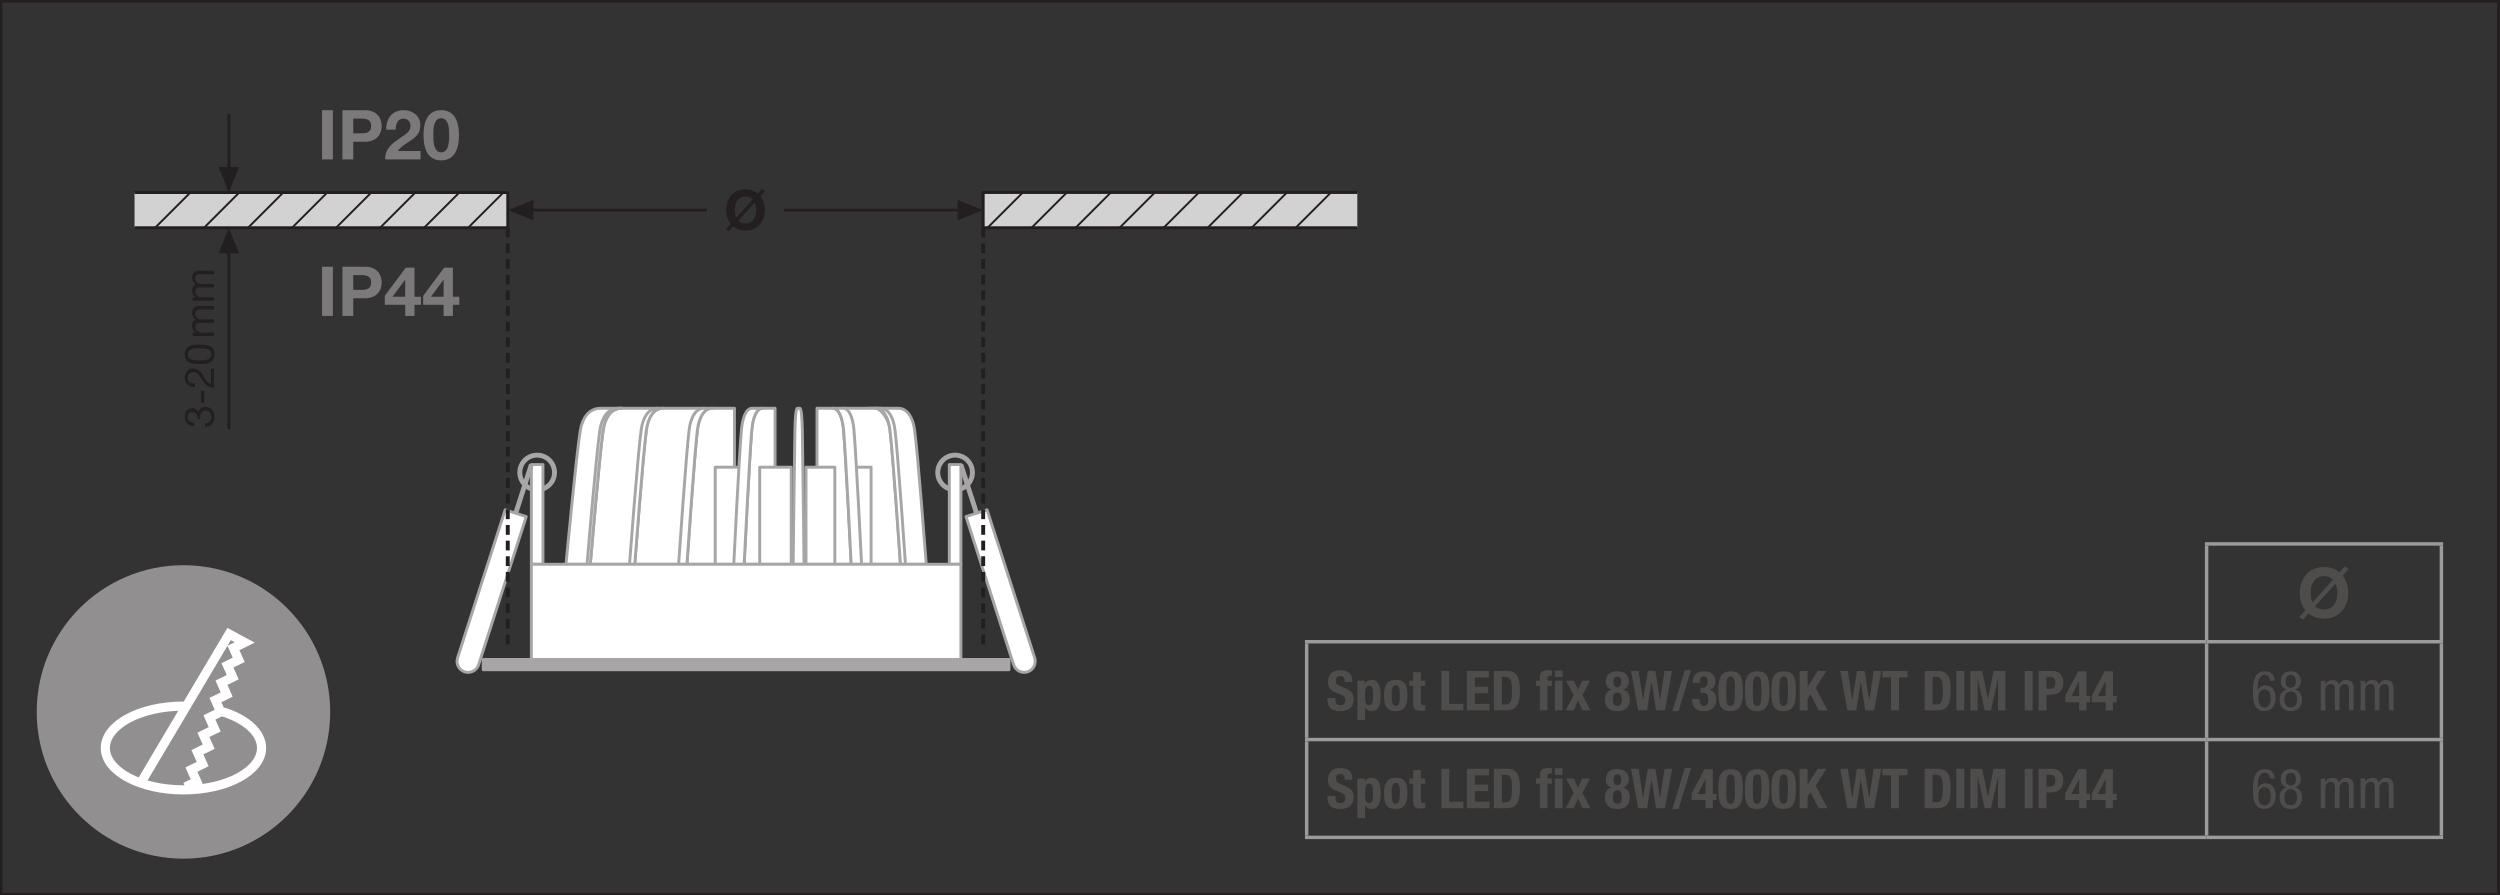 <?xml version="1.0" encoding="UTF-8" standalone="no"?>
<svg
   xmlns:dc="http://purl.org/dc/elements/1.1/"
   xmlns:cc="http://creativecommons.org/ns#"
   xmlns:rdf="http://www.w3.org/1999/02/22-rdf-syntax-ns#"
   xmlns:svg="http://www.w3.org/2000/svg"
   xmlns="http://www.w3.org/2000/svg"
   viewBox="0 0 538.213 192.76"
   height="192.76"
   width="538.213"
   xml:space="preserve"
   id="svg2"
   version="1.1"><rect x="0" y="0" width="538.213" height="192.76" fill="#333333" stroke="none"/><defs
     id="defs6"><clipPath
       id="clipPath132"
       clipPathUnits="userSpaceOnUse"><path
         id="path130"
         d="M 217.285,0 H 2192.1 V 1386.38 H 217.285 Z" /></clipPath><clipPath
       id="clipPath144"
       clipPathUnits="userSpaceOnUse"><path
         id="path142"
         d="M 217.285,0 H 2192.1 V 1386.38 H 217.285 Z" /></clipPath><clipPath
       id="clipPath190"
       clipPathUnits="userSpaceOnUse"><path
         id="path188"
         d="m 116.172,533.238 c 0,0 -56.875,0 -56.875,-56.867 V 116.148 c 0,0 0,-56.867 56.875,-56.867 h 360.207 c 0,0 56.883,0 56.883,56.867 v 360.223 c 0,0 0,56.867 -56.883,56.867 z" /></clipPath></defs><g
     transform="matrix(1.333,0,0,-1.333,0,192.76)"
     id="g10"><g
       transform="scale(0.1)"
       id="g12"><path
         id="path14"
         style="fill:none;stroke:#a7a5a6;stroke-width:7.903;stroke-linecap:butt;stroke-linejoin:round;stroke-miterlimit:3.864;stroke-dasharray:none;stroke-opacity:1"
         d="m 895.559,682.934 c 0,-15.469 -12.563,-28.024 -28.008,-28.024 -15.492,0 -28.059,12.555 -28.059,28.024 0,15.507 12.567,28.046 28.059,28.046 15.445,0 28.008,-12.539 28.008,-28.046 z" /><path
         id="path16"
         style="fill:#ffffff;fill-opacity:1;fill-rule:nonzero;stroke:none"
         d="M 876.895,534.777 H 858.164 V 695.77 h 18.731 V 534.777" /><path
         id="path18"
         style="fill:none;stroke:#a7a5a6;stroke-width:4.737;stroke-linecap:butt;stroke-linejoin:round;stroke-miterlimit:3.864;stroke-dasharray:none;stroke-opacity:1"
         d="M 876.895,534.777 H 858.164 V 695.77 h 18.731 z" /><path
         id="path20"
         style="fill:#ffffff;fill-opacity:1;fill-rule:nonzero;stroke:none"
         d="m 815.879,622.664 34.055,-10.941 -76.899,-239.141 c -3.023,-9.402 -13.113,-14.602 -22.527,-11.594 -9.395,3.071 -14.563,13.121 -11.543,22.543 l 76.914,239.133" /><path
         id="path22"
         style="fill:none;stroke:#a7a5a6;stroke-width:4.737;stroke-linecap:butt;stroke-linejoin:round;stroke-miterlimit:3.864;stroke-dasharray:none;stroke-opacity:1"
         d="m 815.879,622.664 34.055,-10.941 -76.899,-239.141 c -3.023,-9.402 -13.113,-14.602 -22.527,-11.594 -9.395,3.071 -14.563,13.121 -11.543,22.543 z" /><path
         id="path24"
         style="fill:#ffffff;fill-opacity:1;fill-rule:nonzero;stroke:none"
         d="m 832.922,617.191 25.242,78.582" /><path
         id="path26"
         style="fill:none;stroke:#a7a5a6;stroke-width:7.903;stroke-linecap:butt;stroke-linejoin:round;stroke-miterlimit:3.864;stroke-dasharray:none;stroke-opacity:1"
         d="m 832.922,617.191 25.242,78.582 M 1514.5,682.934 c 0,-15.473 12.54,-28.024 28.04,-28.024 15.47,0 28.02,12.551 28.02,28.024 0,15.504 -12.55,28.046 -28.02,28.046 -15.5,0 -28.04,-12.542 -28.04,-28.046 z" /><path
         id="path28"
         style="fill:#ffffff;fill-opacity:1;fill-rule:nonzero;stroke:none"
         d="m 1594.18,622.664 -34.08,-10.941 76.94,-239.141 c 3.02,-9.402 13.1,-14.602 22.5,-11.594 9.41,3.071 14.58,13.121 11.55,22.543 l -76.91,239.133" /><path
         id="path30"
         style="fill:none;stroke:#a7a5a6;stroke-width:4.737;stroke-linecap:butt;stroke-linejoin:round;stroke-miterlimit:3.864;stroke-dasharray:none;stroke-opacity:1"
         d="m 1594.18,622.664 -34.08,-10.941 76.94,-239.141 c 3.02,-9.402 13.1,-14.602 22.5,-11.594 9.41,3.071 14.58,13.121 11.55,22.543 z" /><path
         id="path32"
         style="fill:#ffffff;fill-opacity:1;fill-rule:nonzero;stroke:none"
         d="m 1577.16,617.191 -25.29,78.582" /><path
         id="path34"
         style="fill:none;stroke:#a7a5a6;stroke-width:7.903;stroke-linecap:butt;stroke-linejoin:round;stroke-miterlimit:3.864;stroke-dasharray:none;stroke-opacity:1"
         d="m 1577.16,617.191 -25.29,78.582" /><path
         id="path36"
         style="fill:#ffffff;fill-opacity:1;fill-rule:nonzero;stroke:none"
         d="m 1533.17,534.777 h 18.7 V 695.77 h -18.7 V 534.777" /><path
         id="path38"
         style="fill:none;stroke:#a7a5a6;stroke-width:4.737;stroke-linecap:butt;stroke-linejoin:round;stroke-miterlimit:3.864;stroke-dasharray:none;stroke-opacity:1"
         d="m 1533.17,534.777 h 18.7 V 695.77 h -18.7 z" /><path
         id="path40"
         style="fill:#ffffff;fill-opacity:1;fill-rule:nonzero;stroke:none"
         d="m 914.121,534.781 c 0,0 16.504,176.578 23.184,216.762 3.172,19.191 13.84,35.168 32.863,35.168 h 33.602 v -251.93 h -89.649" /><path
         id="path42"
         style="fill:none;stroke:#a7a5a6;stroke-width:4.737;stroke-linecap:butt;stroke-linejoin:round;stroke-miterlimit:3.864;stroke-dasharray:none;stroke-opacity:1"
         d="m 914.121,534.781 c 0,0 16.504,176.578 23.184,216.762 3.172,19.191 13.84,35.168 32.863,35.168 h 33.602 v -251.93 z" /><path
         id="path44"
         style="fill:#ffffff;fill-opacity:1;fill-rule:nonzero;stroke:none"
         d="m 953.34,534.781 c 0,0 14.765,176.578 20.808,216.762 2.895,19.191 12.485,35.168 29.622,35.168 h 58.34 V 534.781 H 953.34" /><path
         id="path46"
         style="fill:none;stroke:#a7a5a6;stroke-width:4.737;stroke-linecap:butt;stroke-linejoin:round;stroke-miterlimit:3.864;stroke-dasharray:none;stroke-opacity:1"
         d="m 953.34,534.781 c 0,0 14.765,176.578 20.808,216.762 2.895,19.191 12.485,35.168 29.622,35.168 h 58.34 v -251.93 z" /><path
         id="path48"
         style="fill:#ffffff;fill-opacity:1;fill-rule:nonzero;stroke:none"
         d="m 998.477,786.711 c -17.129,0 -26.731,-15.977 -29.61,-35.168 -6.023,-40.184 -20.781,-216.762 -20.781,-216.762 h 5.254 c 0,0 14.765,176.578 20.808,216.762 2.883,19.191 12.485,35.168 29.632,35.168 h -5.303" /><path
         id="path50"
         style="fill:none;stroke:#a7a5a6;stroke-width:4.737;stroke-linecap:butt;stroke-linejoin:round;stroke-miterlimit:3.864;stroke-dasharray:none;stroke-opacity:1"
         d="m 998.477,786.711 c -17.129,0 -26.731,-15.977 -29.61,-35.168 -6.023,-40.184 -20.781,-216.762 -20.781,-216.762 h 5.254 c 0,0 14.765,176.578 20.808,216.762 2.883,19.191 12.485,35.168 29.632,35.168 z" /><path
         id="path52"
         style="fill:#ffffff;fill-opacity:1;fill-rule:nonzero;stroke:none"
         d="m 1025.15,534.781 c 0,0 13.31,176.578 18.76,216.762 2.55,19.191 11.23,35.168 26.64,35.168 h 66.36 v -251.93 h -111.76" /><path
         id="path54"
         style="fill:none;stroke:#a7a5a6;stroke-width:4.737;stroke-linecap:butt;stroke-linejoin:round;stroke-miterlimit:3.864;stroke-dasharray:none;stroke-opacity:1"
         d="m 1025.15,534.781 c 0,0 13.31,176.578 18.76,216.762 2.55,19.191 11.23,35.168 26.64,35.168 h 66.36 v -251.93 z" /><path
         id="path56"
         style="fill:#ffffff;fill-opacity:1;fill-rule:nonzero;stroke:none"
         d="m 1062.11,786.711 c -15.38,0 -24.07,-15.977 -26.65,-35.168 -5.45,-40.184 -18.76,-216.762 -18.76,-216.762 h 8.45 c 0,0 13.31,176.578 18.75,216.762 2.57,19.191 11.25,35.168 26.65,35.168 h -8.44" /><path
         id="path58"
         style="fill:none;stroke:#a7a5a6;stroke-width:4.737;stroke-linecap:butt;stroke-linejoin:round;stroke-miterlimit:3.864;stroke-dasharray:none;stroke-opacity:1"
         d="m 1062.11,786.711 c -15.38,0 -24.07,-15.977 -26.65,-35.168 -5.45,-40.184 -18.76,-216.762 -18.76,-216.762 h 8.45 c 0,0 13.31,176.578 18.75,216.762 2.57,19.191 11.25,35.168 26.65,35.168 z" /><path
         id="path60"
         style="fill:#ffffff;fill-opacity:1;fill-rule:nonzero;stroke:none"
         d="m 1495.97,534.781 c 0,0 -13.35,176.578 -18.82,216.762 -2.57,19.191 -11.21,35.168 -26.65,35.168 H 1402 v -251.93 h 93.97" /><path
         id="path62"
         style="fill:none;stroke:#a7a5a6;stroke-width:4.737;stroke-linecap:butt;stroke-linejoin:round;stroke-miterlimit:3.864;stroke-dasharray:none;stroke-opacity:1"
         d="m 1495.97,534.781 c 0,0 -13.35,176.578 -18.82,216.762 -2.57,19.191 -11.21,35.168 -26.65,35.168 H 1402 v -251.93 z" /><path
         id="path64"
         style="fill:#ffffff;fill-opacity:1;fill-rule:nonzero;stroke:none"
         d="m 1109.42,534.781 c 0,0 11.99,176.578 16.89,216.762 2.3,19.191 10.15,35.168 24.02,35.168 h 35.83 v -251.93 h -76.74" /><path
         id="path66"
         style="fill:none;stroke:#a7a5a6;stroke-width:4.737;stroke-linecap:butt;stroke-linejoin:round;stroke-miterlimit:3.864;stroke-dasharray:none;stroke-opacity:1"
         d="m 1109.42,534.781 c 0,0 11.99,176.578 16.89,216.762 2.3,19.191 10.15,35.168 24.02,35.168 h 35.83 v -251.93 z" /><path
         id="path68"
         style="fill:#ffffff;fill-opacity:1;fill-rule:nonzero;stroke:none"
         d="m 1136.91,786.711 c -13.86,0 -21.7,-15.977 -23.98,-35.168 C 1108.04,711.359 1096,534.781 1096,534.781 h 13.43 c 0,0 11.99,176.578 16.89,216.762 2.28,19.191 10.13,35.168 24.02,35.168 h -13.43" /><path
         id="path70"
         style="fill:none;stroke:#a7a5a6;stroke-width:4.737;stroke-linecap:butt;stroke-linejoin:round;stroke-miterlimit:3.864;stroke-dasharray:none;stroke-opacity:1"
         d="m 1136.91,786.711 c -13.86,0 -21.7,-15.977 -23.98,-35.168 C 1108.04,711.359 1096,534.781 1096,534.781 h 13.43 c 0,0 11.99,176.578 16.89,216.762 2.28,19.191 10.13,35.168 24.02,35.168 z" /><path
         id="path72"
         style="fill:#ffffff;fill-opacity:1;fill-rule:nonzero;stroke:none"
         d="m 1454.29,534.781 c 0,0 -12.02,176.578 -16.91,216.762 -2.27,19.191 -15.42,35.168 -23.96,35.168 h -51.69 l -5.3,-251.93 h 97.86" /><path
         id="path74"
         style="fill:none;stroke:#a7a5a6;stroke-width:4.737;stroke-linecap:butt;stroke-linejoin:round;stroke-miterlimit:3.864;stroke-dasharray:none;stroke-opacity:1"
         d="m 1454.29,534.781 c 0,0 -12.02,176.578 -16.91,216.762 -2.27,19.191 -15.42,35.168 -23.96,35.168 h -51.69 l -5.3,-251.93 z" /><path
         id="path76"
         style="fill:#ffffff;fill-opacity:1;fill-rule:nonzero;stroke:none"
         d="m 1421.5,786.711 c 13.87,0 21.71,-15.977 23.98,-35.168 4.91,-40.184 16.9,-216.762 16.9,-216.762 h -8.09 c 0,0 -12.02,176.578 -16.91,216.762 -2.27,19.191 -10.12,35.168 -23.96,35.168 h 8.08" /><path
         id="path78"
         style="fill:none;stroke:#a7a5a6;stroke-width:4.737;stroke-linecap:butt;stroke-linejoin:round;stroke-miterlimit:3.864;stroke-dasharray:none;stroke-opacity:1"
         d="m 1421.5,786.711 c 13.87,0 21.71,-15.977 23.98,-35.168 4.91,-40.184 16.9,-216.762 16.9,-216.762 h -8.09 c 0,0 -12.02,176.578 -16.91,216.762 -2.27,19.191 -10.12,35.168 -23.96,35.168 z" /><path
         id="path80"
         style="fill:#ffffff;fill-opacity:1;fill-rule:nonzero;stroke:none"
         d="m 1406.85,691.535 h -42.32 V 534.777 h 42.32 v 156.758" /><path
         id="path82"
         style="fill:none;stroke:#a7a5a6;stroke-width:4.737;stroke-linecap:butt;stroke-linejoin:round;stroke-miterlimit:3.864;stroke-dasharray:none;stroke-opacity:1"
         d="m 1406.85,691.535 h -42.32 V 534.777 h 42.32 z" /><path
         id="path84"
         style="fill:#ffffff;fill-opacity:1;fill-rule:nonzero;stroke:none"
         d="m 1201.67,691.535 h -46.55 V 534.777 h 46.55 v 156.758" /><path
         id="path86"
         style="fill:none;stroke:#a7a5a6;stroke-width:4.737;stroke-linecap:butt;stroke-linejoin:round;stroke-miterlimit:3.864;stroke-dasharray:none;stroke-opacity:1"
         d="m 1201.67,691.535 h -46.55 V 534.777 h 46.55 z" /><path
         id="path88"
         style="fill:#ffffff;fill-opacity:1;fill-rule:nonzero;stroke:none"
         d="m 1201.82,534.781 c 0,0 8.76,176.578 12.32,216.762 1.67,19.191 7.37,35.168 17.48,35.168 h 20.16 v -251.93 h -49.96" /><path
         id="path90"
         style="fill:none;stroke:#a7a5a6;stroke-width:4.737;stroke-linecap:butt;stroke-linejoin:round;stroke-miterlimit:3.864;stroke-dasharray:none;stroke-opacity:1"
         d="m 1201.82,534.781 c 0,0 8.76,176.578 12.32,216.762 1.67,19.191 7.37,35.168 17.48,35.168 h 20.16 v -251.93 z" /><path
         id="path92"
         style="fill:#ffffff;fill-opacity:1;fill-rule:nonzero;stroke:none"
         d="m 1214.86,786.711 c -10.13,0 -15.77,-15.977 -17.45,-35.168 -3.62,-40.184 -12.35,-216.762 -12.35,-216.762 h 16.77 c 0,0 8.75,176.578 12.32,216.762 1.66,19.191 7.36,35.168 17.48,35.168 h -16.77" /><path
         id="path94"
         style="fill:none;stroke:#a7a5a6;stroke-width:4.737;stroke-linecap:butt;stroke-linejoin:round;stroke-miterlimit:3.864;stroke-dasharray:none;stroke-opacity:1"
         d="m 1214.86,786.711 c -10.13,0 -15.77,-15.977 -17.45,-35.168 -3.62,-40.184 -12.35,-216.762 -12.35,-216.762 h 16.77 c 0,0 8.75,176.578 12.32,216.762 1.66,19.191 7.36,35.168 17.48,35.168 z" /><path
         id="path96"
         style="fill:#ffffff;fill-opacity:1;fill-rule:nonzero;stroke:none"
         d="m 1277.88,691.535 h -50.95 V 534.777 h 50.95 v 156.758" /><path
         id="path98"
         style="fill:none;stroke:#a7a5a6;stroke-width:4.737;stroke-linecap:butt;stroke-linejoin:round;stroke-miterlimit:3.864;stroke-dasharray:none;stroke-opacity:1"
         d="m 1277.88,691.535 h -50.95 V 534.777 h 50.95 z" /><path
         id="path100"
         style="fill:#ffffff;fill-opacity:1;fill-rule:nonzero;stroke:none"
         d="m 1374.76,534.781 c 0,0 -8.77,176.578 -12.35,216.762 -1.64,19.191 -7.35,35.168 -17.45,35.168 h -25.47 v -251.93 h 55.27" /><path
         id="path102"
         style="fill:none;stroke:#a7a5a6;stroke-width:4.737;stroke-linecap:butt;stroke-linejoin:round;stroke-miterlimit:3.864;stroke-dasharray:none;stroke-opacity:1"
         d="m 1374.76,534.781 c 0,0 -8.77,176.578 -12.35,216.762 -1.64,19.191 -7.35,35.168 -17.45,35.168 h -25.47 v -251.93 z" /><path
         id="path104"
         style="fill:#ffffff;fill-opacity:1;fill-rule:nonzero;stroke:none"
         d="m 1361.71,786.711 c 10.08,0 15.79,-15.977 17.47,-35.168 3.57,-40.184 12.31,-216.762 12.31,-216.762 h -16.73 c 0,0 -8.77,176.578 -12.35,216.762 -1.64,19.191 -7.35,35.168 -17.45,35.168 h 16.75" /><path
         id="path106"
         style="fill:none;stroke:#a7a5a6;stroke-width:4.737;stroke-linecap:butt;stroke-linejoin:round;stroke-miterlimit:3.864;stroke-dasharray:none;stroke-opacity:1"
         d="m 1361.71,786.711 c 10.08,0 15.79,-15.977 17.47,-35.168 3.57,-40.184 12.31,-216.762 12.31,-216.762 h -16.73 c 0,0 -8.77,176.578 -12.35,216.762 -1.64,19.191 -7.35,35.168 -17.45,35.168 z" /><path
         id="path108"
         style="fill:#ffffff;fill-opacity:1;fill-rule:nonzero;stroke:none"
         d="m 1348.3,691.535 h -46.6 V 534.777 h 46.6 v 156.758" /><path
         id="path110"
         style="fill:none;stroke:#a7a5a6;stroke-width:4.737;stroke-linecap:butt;stroke-linejoin:round;stroke-miterlimit:3.864;stroke-dasharray:none;stroke-opacity:1"
         d="m 1348.3,691.535 h -46.6 V 534.777 h 46.6 z" /><path
         id="path112"
         style="fill:#ffffff;fill-opacity:1;fill-rule:nonzero;stroke:none"
         d="m 1298.54,534.781 c 0,0 -1.93,176.578 -2.74,216.762 -0.4,19.191 -1.73,35.168 -4.02,35.168 h -4.01 c -2.25,0 -3.56,-15.977 -3.94,-35.168 -0.87,-40.184 -2.82,-216.762 -2.82,-216.762 h 17.53" /><path
         id="path114"
         style="fill:none;stroke:#a7a5a6;stroke-width:4.737;stroke-linecap:butt;stroke-linejoin:round;stroke-miterlimit:3.864;stroke-dasharray:none;stroke-opacity:1"
         d="m 1298.54,534.781 c 0,0 -1.93,176.578 -2.74,216.762 -0.4,19.191 -1.73,35.168 -4.02,35.168 h -4.01 c -2.25,0 -3.56,-15.977 -3.94,-35.168 -0.87,-40.184 -2.82,-216.762 -2.82,-216.762 z" /><path
         id="path116"
         style="fill:#ffffff;fill-opacity:1;fill-rule:nonzero;stroke:none"
         d="M 1551.87,534.777 H 858.164 V 381 h 693.706 v 153.777" /><path
         id="path118"
         style="fill:none;stroke:#a7a5a6;stroke-width:4.737;stroke-linecap:butt;stroke-linejoin:round;stroke-miterlimit:3.864;stroke-dasharray:none;stroke-opacity:1"
         d="M 1551.87,534.777 H 858.164 V 381 h 693.706 z" /><path
         id="path120"
         style="fill:#a7a5a6;fill-opacity:1;fill-rule:nonzero;stroke:none"
         d="M 1629.55,381 H 780.477 V 364.461 H 1629.55 V 381" /><path
         id="path122"
         style="fill:none;stroke:#a7a5a6;stroke-width:4.737;stroke-linecap:butt;stroke-linejoin:round;stroke-miterlimit:3.864;stroke-dasharray:none;stroke-opacity:1"
         d="M 1629.55,381 H 780.477 v -16.539 h 849.073 z" /><path
         id="path124"
         style="fill:#d3d2d2;fill-opacity:1;fill-rule:nonzero;stroke:none"
         d="m 217.285,1078.29 h 602.781 v 56.871 H 217.285 Z" /><g
         id="g126"><g
           clip-path="url(#clipPath132)"
           id="g128"><path
             id="path134"
             style="fill:none;stroke:#231f20;stroke-width:4.737;stroke-linecap:butt;stroke-linejoin:round;stroke-miterlimit:3.864;stroke-dasharray:none;stroke-opacity:1"
             d="m 217.285,1078.29 h 602.781 v 56.87 H 217.285" /></g></g><path
         id="path136"
         style="fill:#d3d2d2;fill-opacity:1;fill-rule:nonzero;stroke:none"
         d="m 1587.88,1078.3 h 604.223 v 56.867 H 1587.88 Z" /><g
         id="g138"><g
           clip-path="url(#clipPath144)"
           id="g140"><path
             id="path146"
             style="fill:none;stroke:#231f20;stroke-width:4.737;stroke-linecap:butt;stroke-linejoin:round;stroke-miterlimit:3.864;stroke-dasharray:none;stroke-opacity:1"
             d="M 2192.1,1135.17 H 1587.88 V 1078.3 H 2192.1" /></g></g><path
         id="path148"
         style="fill:none;stroke:#231f20;stroke-width:3.155;stroke-linecap:butt;stroke-linejoin:round;stroke-miterlimit:3.864;stroke-dasharray:none;stroke-opacity:1"
         d="m 756.086,1078.29 56.875,56.87 m -127.973,-56.87 56.875,56.87 m -127.968,-56.87 56.875,56.87 m 1208.59,-56.87 56.88,56.87 m -127.98,-56.87 56.89,56.87 m -127.97,-56.87 56.87,56.87 m -127.97,-56.87 56.88,56.87 m 298.58,-56.87 56.89,56.87 m -127.98,-56.87 56.88,56.87 m -1677.799,-56.87 56.875,56.87 m 14.219,-56.87 56.875,56.87 m 14.211,-56.87 56.875,56.87 m 14.219,-56.87 56.875,56.87 m -349.145,-56.87 56.887,56.87 m 1785.218,-56.87 56.88,56.87 m -554.53,-56.87 56.88,56.87" /><path
         id="path150"
         style="fill:#231f20;fill-opacity:1;fill-rule:nonzero;stroke:none"
         d="m 1546.45,1090.17 41.43,16.56 -41.43,16.57 z" /><path
         id="path152"
         style="fill:#231f20;fill-opacity:1;fill-rule:nonzero;stroke:none"
         d="m 861.477,1090.17 -41.411,16.56 41.411,16.57 z" /><path
         id="path154"
         style="fill:#231f20;fill-opacity:1;fill-rule:nonzero;stroke:none"
         d="m 353.008,1036.89 16.562,41.41 16.575,-41.41 z" /><path
         id="path156"
         style="fill:none;stroke:#231f20;stroke-width:4.737;stroke-linecap:butt;stroke-linejoin:round;stroke-miterlimit:3.864;stroke-dasharray:none;stroke-opacity:1"
         d="M 369.57,753.012 V 1046.67" /><path
         id="path158"
         style="fill:#231f20;fill-opacity:1;fill-rule:nonzero;stroke:none"
         d="m 353.008,1176.57 16.562,-41.41 16.575,41.41 z" /><path
         id="path160"
         style="fill:none;stroke:#231f20;stroke-width:4.737;stroke-linecap:butt;stroke-linejoin:round;stroke-miterlimit:3.864;stroke-dasharray:none;stroke-opacity:1"
         d="m 369.57,1261.77 v -94.98 m 772.09,-60.05 H 852.363 m 413.897,0 h 289.34" /><path
         id="path162"
         style="fill:none;stroke:#231f20;stroke-width:6.32;stroke-linecap:butt;stroke-linejoin:round;stroke-miterlimit:3.864;stroke-dasharray:15.795, 9.475;stroke-dashoffset:0;stroke-opacity:1"
         d="M 820.066,1078.29 V 403.371 M 1587.88,1078.29 V 403.371" /><path
         id="path164"
         style="fill:#231f20;fill-opacity:1;fill-rule:nonzero;stroke:none"
         d="m 1192.55,1089.74 c 2.76,-2.76 6.41,-4.36 11.41,-4.36 12.56,0 17.29,10.68 17.29,21.29 0,4.29 -0.71,8.47 -2.4,12.12 z m 23,34.22 c -2.77,2.77 -6.51,4.55 -11.59,4.55 -12.57,0 -17.29,-10.7 -17.29,-21.84 0,-4.19 0.71,-8.37 2.5,-12.03 z m -35.56,-39.48 c -4.91,5.98 -7.31,13.63 -7.31,22.19 0,18.9 11.68,33.6 31.28,33.6 8.21,0 14.98,-2.48 20.05,-6.86 l 7.14,7.93 4.45,-3.93 -7.49,-8.28 c 4.63,-5.97 7.13,-13.64 7.13,-22.46 0,-18.36 -11.67,-33.06 -31.28,-33.06 -8.2,0 -14.89,2.58 -19.87,6.77 l -7.4,-8.19 -4.37,3.82 7.67,8.47" /><path
         id="path166"
         style="fill:#231f20;fill-opacity:1;fill-rule:nonzero;stroke:none"
         d="m 318.602,769.406 0.07,1.27 v 1.207 c 0,4.816 -2.676,9.027 -7.742,9.027 -5.024,0 -7.629,-3.613 -7.629,-8.426 0,-6.152 4.746,-8.953 10.293,-8.953 v -5.679 c -9.024,0.332 -15.313,5.136 -15.313,14.632 0,8.227 3.946,14.434 12.696,14.434 4.218,0 7.761,-2.863 9.433,-6.555 h 0.137 c 1.269,5.821 5.82,8.563 11.504,8.563 9.414,0 14.426,-7.422 14.426,-16.313 0,-9.625 -5.61,-15.968 -15.442,-15.769 v 5.676 c 6.153,0.199 10.43,3.621 10.43,10.093 0,5.555 -3.477,10.293 -9.16,10.293 -5.938,0 -9.082,-4.468 -9.082,-10.086 0,-1.207 0.07,-2.343 0.195,-3.414 h -4.816" /><path
         id="path168"
         style="fill:#231f20;fill-opacity:1;fill-rule:nonzero;stroke:none"
         d="m 324.426,814.688 h 5.347 v -19.321 h -5.347 v 19.321" /><path
         id="path170"
         style="fill:#231f20;fill-opacity:1;fill-rule:nonzero;stroke:none"
         d="m 315.059,820.98 c -9.621,-0.539 -16.778,5.215 -16.778,15.235 0,8.226 4.824,14.848 13.633,14.848 8.359,0 12.512,-5.618 16.238,-11.504 3.547,-5.875 6.692,-12.227 12.512,-13.297 v 24.332 h 5.02 v -30.953 c -11.172,0.871 -15.379,6.621 -19.395,13.312 -5.012,8.012 -7.812,12.094 -14.434,12.094 -5.156,0 -8.554,-4.149 -8.554,-9.164 0,-6.613 6.074,-9.418 11.758,-9.219 v -5.684" /><path
         id="path172"
         style="fill:#231f20;fill-opacity:1;fill-rule:nonzero;stroke:none"
         d="m 341.465,873.809 c 0,9.695 -12.031,9.757 -19.121,9.757 -7.024,0 -19.043,-0.062 -19.043,-9.757 0,-9.704 12.019,-9.758 19.043,-9.758 7.09,0 19.121,0.054 19.121,9.758 m -43.184,0 c 0,14.843 13.699,15.781 24.129,15.781 10.442,0 24.074,-0.938 24.074,-15.781 0,-14.84 -13.632,-15.778 -24.074,-15.778 -10.43,0 -24.129,0.938 -24.129,15.778" /><path
         id="path174"
         style="fill:#231f20;fill-opacity:1;fill-rule:nonzero;stroke:none"
         d="m 311.121,903.379 v 5.351 h 5.078 v 0.129 c -3.941,2.61 -5.879,6.278 -5.879,11.161 0,4.281 1.606,8.093 5.879,9.496 -3.738,2.343 -5.879,6.351 -5.879,10.836 0,6.878 2.871,11.492 10.024,11.492 h 25.332 v -5.688 H 323.02 c -4.27,0 -7.7,-1.133 -7.7,-6.683 0,-5.543 3.481,-9.02 8.828,-9.02 h 21.528 V 924.77 H 323.02 c -4.485,0 -7.7,-1.407 -7.7,-6.489 0,-6.676 6.157,-9.218 8.828,-9.218 h 21.528 v -5.684 h -34.555" /><path
         id="path176"
         style="fill:#231f20;fill-opacity:1;fill-rule:nonzero;stroke:none"
         d="m 311.121,960.43 v 5.351 h 5.078 v 0.129 c -3.941,2.61 -5.879,6.278 -5.879,11.16 0,4.282 1.606,8.09 5.879,9.496 -3.738,2.34 -5.879,6.352 -5.879,10.825 0,6.889 2.871,11.489 10.024,11.489 h 25.332 v -5.67 H 323.02 c -4.27,0 -7.7,-1.14 -7.7,-6.687 0,-5.543 3.481,-9.019 8.828,-9.019 h 21.528 v -5.688 H 323.02 c -4.485,0 -7.7,-1.402 -7.7,-6.484 0,-6.68 6.157,-9.219 8.828,-9.219 h 21.528 v -5.683 h -34.555" /><path
         id="path178"
         style="fill:none;stroke:#231f20;stroke-width:7.803;stroke-linecap:butt;stroke-linejoin:miter;stroke-miterlimit:3.864;stroke-dasharray:none;stroke-opacity:1"
         d="M 0,1445.67 H 4036.64 V 0 H 0 Z" /><path
         id="path180"
         style="fill:#7b7979;fill-opacity:1;fill-rule:nonzero;stroke:none"
         d="m 520.145,1188.59 h 17.484 v 79.54 h -17.484 z m 50.375,65.96 h 13.582 c 8.027,0 15.378,-1.79 15.378,-11.92 0,-10.14 -7.351,-11.92 -15.378,-11.92 H 570.52 Z m -17.493,-65.96 h 17.493 v 28.53 h 18.375 c 19.945,0 27.523,12.58 27.523,25.51 0,12.92 -7.578,25.5 -27.523,25.5 h -35.868 z m 85.926,48.02 c 0,8.24 3.012,17.94 12.375,17.94 6.785,0 11.692,-4.57 11.692,-12.03 0,-9.59 -9.575,-14.27 -16.372,-19.06 -13.472,-9.24 -24.628,-16.71 -24.628,-34.87 h 57.265 v 13.6 H 642.41 c 11.367,16.04 36.43,17.94 36.43,41.54 0,15.28 -12.473,24.4 -26.731,24.4 -18.718,0 -28.855,-13.69 -28.3,-31.52 z m 60.86,-8.69 c 0,8.13 -0.106,27.19 12.707,27.19 12.918,0 12.918,-19.06 12.918,-27.19 0,-8.79 0,-27.85 -12.918,-27.85 -12.707,0 -12.707,19.06 -12.707,27.85 m -15.809,0 c 0,-31.08 13.039,-40.89 28.516,-40.89 15.593,0 28.742,9.81 28.742,40.89 0,30.42 -13.149,40.21 -28.742,40.21 -15.477,0 -28.516,-9.79 -28.516,-40.21" /><path
         id="path182"
         style="fill:#7b7979;fill-opacity:1;fill-rule:nonzero;stroke:none"
         d="m 520.145,935.785 h 17.484 v 79.535 h -17.484 z m 50.375,65.955 h 13.582 c 8.027,0 15.378,-1.787 15.378,-11.927 0,-10.133 -7.351,-11.918 -15.378,-11.918 H 570.52 Z m -17.493,-65.955 h 17.493 v 28.524 h 18.375 c 19.945,0 27.523,12.586 27.523,25.504 0,12.927 -7.578,25.507 -27.523,25.507 h -35.868 z m 101.426,31.09 h -20.5 l 20.156,27.059 h 0.344 z m 0,-31.09 h 15.027 v 18.047 h 10.364 v 13.043 H 669.48 v 46.895 h -14.136 l -33.879,-45.45 v -14.488 h 32.988 z m 61.973,31.09 H 695.93 l 20.164,27.059 h 0.332 z m 0,-31.09 h 15.039 v 18.047 h 10.351 v 13.043 h -10.351 v 46.895 h -14.152 l -33.875,-45.45 v -14.488 h 32.988 v -18.047" /><g
         id="g184"><g
           clip-path="url(#clipPath190)"
           id="g186"><path
             id="path192"
             style="fill:#918f90;fill-opacity:1;fill-rule:nonzero;stroke:none"
             d="m 533.262,296.262 c 0,-130.883 -106.106,-236.981 -236.985,-236.981 -130.886,0 -236.98,106.098 -236.98,236.981 0,130.867 106.094,236.976 236.98,236.976 130.879,0 236.985,-106.109 236.985,-236.976" /><path
             id="path194"
             style="fill:none;stroke:#ffffff;stroke-width:14.792;stroke-linecap:butt;stroke-linejoin:miter;stroke-miterlimit:3.864;stroke-dasharray:none;stroke-opacity:1"
             d="m 299.434,175.082 18.203,8.949 -8.489,19.098 18.176,8.953 -8.508,19.117 18.204,8.922 -8.473,19.149 18.191,8.929 -8.496,19.153 18.192,8.949 -8.504,19.109 18.191,8.942 -8.492,19.117 18.191,8.941 -8.484,19.121 18.199,8.93 -8.504,19.129 18.196,8.922 -25.176,13.59 -140.805,-237.25 m 130.813,111.57 c 37.324,-11.762 62.382,-33.524 62.382,-58.402 0,-37.348 -56.503,-67.622 -126.171,-67.622 -69.668,0 -126.141,30.274 -126.141,67.622 0,37.359 56.473,67.652 126.141,67.652" /></g></g><path
         id="path196"
         style="fill:none;stroke:#9c9a9b;stroke-width:5.573;stroke-linecap:butt;stroke-linejoin:miter;stroke-miterlimit:10;stroke-dasharray:none;stroke-opacity:1"
         d="M 3563.79,254.441 V 406.852" /><path
         id="path198"
         style="fill:none;stroke:#9c9a9b;stroke-width:5.573;stroke-linecap:butt;stroke-linejoin:miter;stroke-miterlimit:10;stroke-dasharray:none;stroke-opacity:1"
         d="M 3563.79,96.449 V 248.859" /><path
         id="path200"
         style="fill:none;stroke:#9c9a9b;stroke-width:5.573;stroke-linecap:butt;stroke-linejoin:miter;stroke-miterlimit:10;stroke-dasharray:none;stroke-opacity:1"
         d="m 3561.01,567.621 h 384.74" /><path
         id="path202"
         style="fill:none;stroke:#9c9a9b;stroke-width:5.573;stroke-linecap:butt;stroke-linejoin:miter;stroke-miterlimit:10;stroke-dasharray:none;stroke-opacity:1"
         d="M 3563.79,412.43 V 564.832" /><path
         id="path204"
         style="fill:none;stroke:#9c9a9b;stroke-width:5.573;stroke-linecap:butt;stroke-linejoin:miter;stroke-miterlimit:10;stroke-dasharray:none;stroke-opacity:1"
         d="M 3942.96,412.43 V 564.832" /><path
         id="path206"
         style="fill:none;stroke:#9c9a9b;stroke-width:5.573;stroke-linecap:butt;stroke-linejoin:miter;stroke-miterlimit:10;stroke-dasharray:none;stroke-opacity:1"
         d="M 2107.54,409.641 H 3563.8" /><path
         id="path208"
         style="fill:none;stroke:#9c9a9b;stroke-width:5.573;stroke-linecap:butt;stroke-linejoin:miter;stroke-miterlimit:10;stroke-dasharray:none;stroke-opacity:1"
         d="M 2110.32,254.441 V 406.852" /><path
         id="path210"
         style="fill:none;stroke:#9c9a9b;stroke-width:5.573;stroke-linecap:butt;stroke-linejoin:miter;stroke-miterlimit:10;stroke-dasharray:none;stroke-opacity:1"
         d="m 3563.79,409.641 h 381.96" /><path
         id="path212"
         style="fill:none;stroke:#9c9a9b;stroke-width:5.573;stroke-linecap:butt;stroke-linejoin:miter;stroke-miterlimit:10;stroke-dasharray:none;stroke-opacity:1"
         d="M 3942.96,254.441 V 406.852" /><path
         id="path214"
         style="fill:none;stroke:#9c9a9b;stroke-width:5.573;stroke-linecap:butt;stroke-linejoin:miter;stroke-miterlimit:10;stroke-dasharray:none;stroke-opacity:1"
         d="M 2107.54,251.648 H 3563.8" /><path
         id="path216"
         style="fill:none;stroke:#9c9a9b;stroke-width:5.573;stroke-linecap:butt;stroke-linejoin:miter;stroke-miterlimit:10;stroke-dasharray:none;stroke-opacity:1"
         d="M 2110.32,96.449 V 248.859" /><path
         id="path218"
         style="fill:none;stroke:#9c9a9b;stroke-width:5.573;stroke-linecap:butt;stroke-linejoin:miter;stroke-miterlimit:10;stroke-dasharray:none;stroke-opacity:1"
         d="m 3563.79,251.648 h 381.96" /><path
         id="path220"
         style="fill:none;stroke:#9c9a9b;stroke-width:5.573;stroke-linecap:butt;stroke-linejoin:miter;stroke-miterlimit:10;stroke-dasharray:none;stroke-opacity:1"
         d="M 3942.96,96.449 V 248.859" /><path
         id="path222"
         style="fill:none;stroke:#9c9a9b;stroke-width:5.573;stroke-linecap:butt;stroke-linejoin:miter;stroke-miterlimit:10;stroke-dasharray:none;stroke-opacity:1"
         d="M 2107.54,93.672 H 3563.8" /><path
         id="path224"
         style="fill:none;stroke:#9c9a9b;stroke-width:5.573;stroke-linecap:butt;stroke-linejoin:miter;stroke-miterlimit:10;stroke-dasharray:none;stroke-opacity:1"
         d="m 3563.79,93.672 h 381.96" /><path
         id="path226"
         style="fill:#4f4c4c;fill-opacity:1;fill-rule:nonzero;stroke:none"
         d="m 3771.95,503.426 c 2.12,-4.571 3.02,-9.809 3.02,-15.145 0,-13.269 -5.91,-26.633 -21.62,-26.633 -6.24,0 -10.81,2.008 -14.26,5.461 z m -37.09,-30.188 c -2.23,4.563 -3.12,9.797 -3.12,15.043 0,13.918 5.91,27.285 21.61,27.285 6.36,0 11.02,-2.218 14.48,-5.675 z m -21.05,-23.285 5.46,-4.793 9.24,10.242 c 6.24,-5.222 14.59,-8.457 24.84,-8.457 24.51,0 39.1,18.379 39.1,41.336 0,11.02 -3.11,20.61 -8.92,28.067 l 9.37,10.363 -5.58,4.902 -8.9,-9.922 c -6.35,5.465 -14.83,8.586 -25.07,8.586 -24.51,0 -39.1,-18.379 -39.1,-41.996 0,-10.707 3.01,-20.281 9.13,-27.75 l -9.57,-10.578" /><path
         id="path228"
         style="fill:#4f4c4c;fill-opacity:1;fill-rule:nonzero;stroke:none"
         d="m 2143.89,318.68 v -2.578 c 0,-11.762 5.7,-18.543 20.22,-18.543 13.91,0 22.11,6.07 22.11,19.523 0,7.848 -2.5,12.559 -12.12,16.84 l -9.9,4.277 c -5.44,2.231 -6.59,4.731 -6.59,8.653 0,3.828 1.51,7.386 7.3,7.386 5,0 6.96,-3.386 6.96,-9.437 h 12.3 v 1.789 c 0,12.199 -8.3,17.101 -19.7,17.101 -12.2,0 -19.69,-6.242 -19.69,-18.711 0,-10.519 5.26,-15.429 16.66,-19.25 8.56,-2.859 11.41,-5.179 11.41,-10.878 0,-5.352 -3.74,-7.84 -7.66,-7.84 -6.78,0 -8.48,3.828 -8.48,9.797 v 1.871 z m 48.41,-35.559 h 12.3 v 20.141 h 0.18 c 2.58,-3.832 5.71,-5.703 10.34,-5.703 10.07,0 14.7,7.402 14.7,25.23 0,17.82 -4.63,25.223 -14.7,25.223 -4.91,0 -8.12,-1.782 -10.88,-6.332 h -0.18 v 5.082 h -11.76 z m 12.3,39.668 c 0,10.422 1.06,15.77 6.5,15.77 5.35,0 6.43,-5.348 6.43,-15.77 0,-10.437 -1.08,-15.777 -6.43,-15.777 -5.44,0 -6.5,5.34 -6.5,15.777 m 30.68,0 c 0,-16.758 4.19,-25.5 18.9,-25.23 13.98,0 18.9,8.832 18.9,25.23 0,16.75 -4.19,25.492 -18.9,25.223 -13.99,0 -18.9,-8.832 -18.9,-25.223 m 12.3,0 c 0,9.793 0.54,16.84 6.6,16.84 4.99,0 6.6,-4.82 6.6,-16.84 0,-12.039 -1.61,-16.848 -6.6,-16.848 -6.06,0 -6.6,7.039 -6.6,16.848 m 34.79,23.973 h -6.25 v -8.383 h 6.25 V 310.93 c 0,-9.621 1.78,-12.66 11.4,-12.66 2.86,0 5.26,0.269 8.03,0.539 v 8.562 l -2.77,-0.18 c -3.56,0 -4.36,1.418 -4.36,5.25 v 25.938 h 7.13 v 8.383 h -7.13 v 13.718 h -12.3 z m 81.04,-47.953 v 10.511 h -22.74 v 53.121 h -12.82 v -63.632 z m 5.73,63.632 v -63.632 h 36.45 v 10.511 h -23.63 v 17.121 h 21.4 v 10.508 h -21.4 v 14.973 h 22.74 v 10.519 z m 56.34,-9.453 h 5.44 c 9.71,0 10.95,-7.386 10.95,-21.828 0,-17.289 -1.76,-22.898 -10.68,-22.898 h -5.71 z m -12.82,-54.179 h 20.22 c 17.02,0 21.84,10.242 21.84,32.703 0,18.808 -3.29,30.929 -21.03,30.929 h -21.03 z m 74.27,0 h 12.3 v 39.57 h 7.14 v 8.383 h -7.14 v 4.179 c 0,2.758 1.25,3.84 4.72,3.84 h 1.17 l 1.25,-0.09 v 8.739 c -2.24,0.179 -4.47,0.261 -6.6,0.261 -7.93,0 -12.84,-2.851 -12.84,-11.5 v -5.429 h -6.24 v -8.383 h 6.24 z m 24.25,53.832 h 12.3 v 10.507 h -12.3 z m 0,-53.832 h 12.3 v 47.953 h -12.3 z m 37.45,33.511 -6.59,14.442 h -12.84 l 12.49,-23.262 -13.02,-24.691 h 12.84 l 7.12,15.679 7.13,-15.679 h 12.83 l -13,24.691 12.47,23.262 h -12.83 z m 56.11,-15.511 c 0,6.062 1.51,10.882 7.29,10.882 5.8,0 7.32,-4.82 7.32,-10.882 0,-6.059 -1.52,-10.868 -7.32,-10.868 -5.78,0 -7.29,4.809 -7.29,10.868 m 1.06,28.082 c 0,5.789 2.04,8.64 6.23,8.64 4.2,0 6.25,-2.851 6.25,-8.64 0,-5.981 -2.41,-8.832 -6.25,-8.832 -3.83,0 -6.23,2.851 -6.23,8.832 m -13.91,-28.262 c 0,-7.219 2.59,-19.07 20.14,-19.07 17.56,0 20.15,11.851 20.15,19.07 0,7.941 -3.57,14.172 -10.7,15.59 v 0.191 c 6.68,1.692 9.1,7.66 9.1,12.121 0,12.391 -7.05,17.379 -18.55,17.379 -11.48,0 -18.53,-4.988 -18.53,-17.379 0,-4.461 2.22,-10.429 9.1,-12.121 v -0.191 c -7.14,-1.418 -10.71,-7.649 -10.71,-15.59 m 53.86,-17.82 h 14.35 l 7.14,46.171 h 0.17 l 7.12,-46.171 h 14.37 l 11.58,63.632 h -12.3 l -7.05,-47.062 h -0.17 l -7.49,47.062 h -12.3 l -7.49,-47.062 h -0.17 l -7.05,47.062 h -12.3 z m 55.21,-1.25 h 9.98 l 20.14,66.132 h -9.99 z m 31.65,19.691 v -0.262 c 0,-12.117 6.06,-19.429 18.27,-19.429 17.47,0 20.95,10.613 20.95,19.16 0,7.941 -3.04,13.543 -11.23,14.883 v 0.179 c 6.05,1.34 9.61,6.328 9.61,13.91 0,11.137 -6.67,16.219 -18.17,16.219 -12.03,0 -18.53,-6.148 -18.53,-18.629 h 11.76 c 0,5.969 0.97,10.25 6.5,10.25 4.2,0 6.15,-2.32 6.15,-8.281 0,-5.18 -1.95,-9.988 -7.31,-9.988 h -4.19 v -8.371 h 4.28 c 7.04,0 8.29,-5.172 8.29,-10.789 0,-5.532 -0.88,-10.161 -7.04,-10.161 -5.62,0 -6.94,3.918 -7.04,11.309 z m 42.62,10.98 c 0,-22.378 4.47,-30.671 19.79,-30.671 18.81,0 19.78,16.222 19.78,33.679 0,22.383 -4.45,30.672 -19.78,30.672 -18.8,0 -19.79,-16.219 -19.79,-33.68 m 12.85,4.09 c 0,16.219 1.32,21.211 6.94,21.211 5.44,0 6.95,-3.57 6.95,-19.519 v -6.852 c 0,-16.23 -1.34,-21.219 -6.95,-21.219 -5.44,0 -6.94,3.559 -6.94,19.52 z m 29.96,-4.09 c 0,-22.378 4.46,-30.671 19.78,-30.671 18.81,0 19.79,16.222 19.79,33.679 0,22.383 -4.46,30.672 -19.79,30.672 -18.8,0 -19.78,-16.219 -19.78,-33.68 m 12.83,4.09 c 0,16.219 1.34,21.211 6.95,21.211 5.44,0 6.96,-3.57 6.96,-19.519 v -6.852 c 0,-16.23 -1.34,-21.219 -6.96,-21.219 -5.44,0 -6.95,3.559 -6.95,19.52 z m 29.97,-4.09 c 0,-22.378 4.46,-30.671 19.78,-30.671 18.81,0 19.79,16.222 19.79,33.679 0,22.383 -4.45,30.672 -19.79,30.672 -18.79,0 -19.78,-16.219 -19.78,-33.68 m 12.83,4.09 c 0,16.219 1.34,21.211 6.95,21.211 5.44,0 6.97,-3.57 6.97,-19.519 v -6.852 c 0,-16.23 -1.34,-21.219 -6.97,-21.219 -5.43,0 -6.95,3.559 -6.95,19.52 z m 32.83,30.121 v -63.632 h 12.83 v 18.89 l 4.72,7.231 13.1,-26.121 h 14.45 l -19.25,36.363 17.29,27.269 h -13.92 l -16.21,-25.492 h -0.18 v 25.492 z m 77.13,-63.632 h 14.35 l 7.14,46.171 h 0.17 l 7.12,-46.171 h 14.35 l 11.6,63.632 h -12.32 l -7.03,-47.062 h -0.17 l -7.49,47.062 h -12.3 l -7.49,-47.062 h -0.17 l -7.04,47.062 h -12.31 z m 56.55,63.632 v -10.519 h 13.89 v -53.113 h 12.84 v 53.113 h 13.9 v 10.519 z m 81.04,-9.453 h 5.44 c 9.72,0 10.96,-7.386 10.96,-21.828 0,-17.289 -1.78,-22.898 -10.7,-22.898 h -5.7 z m -12.83,-54.179 h 20.23 c 17.02,0 21.84,10.242 21.84,32.703 0,18.808 -3.3,30.929 -21.04,30.929 h -21.03 z m 64.01,63.632 h -12.82 v -63.632 h 12.82 z m 9.83,-63.632 h 11.75 v 50.793 h 0.18 l 11.33,-50.793 h 9.98 l 11.32,50.793 h 0.18 v -50.793 h 11.76 v 63.632 h -18.98 l -9.17,-44.921 h -0.19 l -9.09,44.921 h -19.07 z m 100.57,63.632 h -12.83 v -63.632 h 12.83 z m 22.39,-9.453 h 5.35 c 6.41,0 8.91,-3.476 8.91,-9.789 0,-6.508 -3.47,-9.539 -8.56,-9.539 h -5.7 z m -12.84,-54.179 h 12.84 v 25.402 h 6.86 c 12.12,0 20.23,5.961 20.23,19.16 0,9.527 -4.37,19.07 -17.47,19.07 h -22.46 z m 43.08,13.101 h 22.46 v -13.101 h 11.76 v 13.101 h 6.06 v 9.981 h -6.06 v 40.019 h -13.27 l -20.95,-39.48 z m 22.46,9.981 h -12.48 l 12.29,23.98 h 0.19 z m 20.34,-9.981 h 22.46 v -13.101 h 11.76 v 13.101 h 6.07 v 9.981 h -6.07 v 40.019 h -13.27 l -20.95,-39.48 z m 22.46,9.981 h -12.47 l 12.3,23.98 h 0.17 v -23.98" /><path
         id="path230"
         style="fill:#4f4c4c;fill-opacity:1;fill-rule:nonzero;stroke:none"
         d="m 3647.35,318.059 c 0,6.691 1.69,14.613 9.99,14.613 8.28,0 9.97,-7.922 9.97,-14.613 0,-6.688 -2.13,-14.61 -9.97,-14.61 -7.85,0 -9.99,7.922 -9.99,14.61 m 26.39,28.703 c 0,2.937 -1.34,15.148 -15.97,15.148 -18.27,0 -19.16,-19.961 -19.16,-34.398 0,-13.114 1.25,-29.953 18.73,-29.953 11.76,0 17.83,9.363 17.83,21.57 0,11.762 -5.53,19.961 -16.51,19.961 -6.84,0 -10.86,-4.629 -12.02,-7.039 h -0.18 v 4.988 c 0,3.301 0.72,18.981 11.14,18.981 5.35,0 8.29,-3.918 8.29,-9.258 z m 15.7,-30.313 c 0,7.492 2.94,13.012 10.25,13.012 7.31,0 10.25,-5.52 10.25,-13.012 0,-7.488 -2.94,-13 -10.25,-13 -7.31,0 -10.25,5.512 -10.25,13 m 10.25,39.571 c 5.7,0 8.29,-4.27 8.29,-10.329 0,-5.972 -2.59,-10.339 -8.29,-10.339 -5.78,0 -8.28,4.367 -8.28,10.339 0,6.059 2.5,10.329 8.28,10.329 m -18.1,-39.829 c 0,-8.293 3.93,-18.632 18.1,-18.632 14.18,0 18.1,10.339 18.1,18.632 0,8.379 -3.75,13.809 -11.15,16.219 6.43,2.578 9.19,6.68 9.19,13.461 0,10.25 -6.06,16.039 -16.14,16.039 -10.07,0 -16.14,-5.789 -16.14,-16.039 0,-6.781 2.77,-10.883 9.19,-13.461 -7.4,-2.41 -11.15,-7.84 -11.15,-16.219 m 66.52,-17.382 h 7.5 v 32.972 c 0,7.489 5.35,9.629 8.9,9.629 6.16,0 6.43,-5.969 6.43,-9.629 v -32.972 h 7.49 v 32.972 c 0,7.489 5.35,9.629 8.9,9.629 6.16,0 6.42,-5.969 6.42,-9.629 v -32.972 h 7.5 v 33.863 c 0,5.707 0,15.168 -12.58,15.168 -4.98,0 -9.17,-3.399 -11.32,-7.59 -1.51,5.441 -4.72,7.59 -10.34,7.59 -4.63,0 -9.53,-2.5 -11.58,-6.871 h -0.18 v 5.621 h -7.14 z m 64.39,0 h 7.49 v 32.972 c 0,7.489 5.35,9.629 8.91,9.629 6.15,0 6.42,-5.969 6.42,-9.629 v -32.972 h 7.49 v 32.972 c 0,7.489 5.35,9.629 8.91,9.629 6.15,0 6.41,-5.969 6.41,-9.629 v -32.972 h 7.49 v 33.863 c 0,5.707 0,15.168 -12.56,15.168 -4.98,0 -9.18,-3.399 -11.32,-7.59 -1.52,5.441 -4.73,7.59 -10.34,7.59 -4.63,0 -9.54,-2.5 -11.59,-6.871 h -0.17 v 5.621 h -7.14 v -47.781" /><path
         id="path232"
         style="fill:#4f4c4c;fill-opacity:1;fill-rule:nonzero;stroke:none"
         d="m 2143.89,160.672 v -2.594 c 0,-11.758 5.7,-18.539 20.22,-18.539 13.91,0 22.11,6.07 22.11,19.52 0,7.851 -2.5,12.562 -12.12,16.851 l -9.9,4.27 c -5.44,2.242 -6.59,4.73 -6.59,8.66 0,3.82 1.51,7.379 7.3,7.379 5,0 6.96,-3.379 6.96,-9.43 h 12.3 v 1.781 c 0,12.2 -8.3,17.11 -19.7,17.11 -12.2,0 -19.69,-6.239 -19.69,-18.719 0,-10.52 5.26,-15.422 16.66,-19.25 8.56,-2.852 11.41,-5.172 11.41,-10.883 0,-5.348 -3.74,-7.828 -7.66,-7.828 -6.78,0 -8.48,3.82 -8.48,9.801 v 1.871 z m 48.41,-35.563 h 12.3 v 20.141 h 0.18 c 2.58,-3.828 5.71,-5.711 10.34,-5.711 10.07,0 14.7,7.41 14.7,25.231 0,17.82 -4.63,25.218 -14.7,25.218 -4.91,0 -8.12,-1.777 -10.88,-6.316 h -0.18 v 5.078 h -11.76 z m 12.3,39.661 c 0,10.421 1.06,15.781 6.5,15.781 5.35,0 6.43,-5.36 6.43,-15.781 0,-10.442 -1.08,-15.77 -6.43,-15.77 -5.44,0 -6.5,5.328 -6.5,15.77 m 30.68,0 c 0,-16.75 4.19,-25.489 18.9,-25.231 13.98,0 18.9,8.832 18.9,25.231 0,16.75 -4.19,25.492 -18.9,25.218 -13.99,0 -18.9,-8.816 -18.9,-25.218 m 12.3,0 c 0,9.8 0.54,16.839 6.6,16.839 4.99,0 6.6,-4.808 6.6,-16.839 0,-12.04 -1.61,-16.84 -6.6,-16.84 -6.06,0 -6.6,7.031 -6.6,16.84 m 34.79,23.98 h -6.25 v -8.391 h 6.25 V 152.91 c 0,-9.621 1.78,-12.648 11.4,-12.648 2.86,0 5.26,0.269 8.03,0.527 v 8.563 l -2.77,-0.172 c -3.56,0 -4.36,1.41 -4.36,5.25 v 25.929 h 7.13 v 8.391 h -7.13 v 13.719 h -12.3 z m 81.04,-47.961 v 10.52 h -22.74 v 53.121 h -12.82 v -63.641 z m 5.73,63.641 v -63.641 h 36.45 v 10.52 h -23.63 v 17.121 h 21.4 v 10.511 h -21.4 v 14.969 h 22.74 v 10.52 z m 56.34,-9.45 h 5.44 c 9.71,0 10.95,-7.39 10.95,-21.839 0,-17.289 -1.76,-22.891 -10.68,-22.891 h -5.71 z m -12.82,-54.191 h 20.22 c 17.02,0 21.84,10.25 21.84,32.711 0,18.801 -3.29,30.93 -21.03,30.93 h -21.03 z m 74.27,0 h 12.3 v 39.57 h 7.14 v 8.391 h -7.14 v 4.18 c 0,2.761 1.25,3.832 4.72,3.832 h 1.17 l 1.25,-0.09 v 8.738 c -2.24,0.18 -4.47,0.27 -6.6,0.27 -7.93,0 -12.84,-2.848 -12.84,-11.508 v -5.422 h -6.24 v -8.391 h 6.24 z m 24.25,53.832 h 12.3 v 10.52 h -12.3 z m 0,-53.832 h 12.3 v 47.961 h -12.3 z m 37.45,33.512 -6.59,14.449 h -12.84 l 12.49,-23.27 -13.02,-24.691 h 12.84 l 7.12,15.691 7.13,-15.691 h 12.83 l -13,24.691 12.47,23.27 h -12.83 z m 56.11,-15.5 c 0,6.058 1.51,10.879 7.29,10.879 5.8,0 7.32,-4.821 7.32,-10.879 0,-6.071 -1.52,-10.871 -7.32,-10.871 -5.78,0 -7.29,4.8 -7.29,10.871 m 1.06,28.07 c 0,5.789 2.04,8.641 6.23,8.641 4.2,0 6.25,-2.852 6.25,-8.641 0,-5.973 -2.41,-8.82 -6.25,-8.82 -3.83,0 -6.23,2.847 -6.23,8.82 m -13.91,-28.25 c 0,-7.23 2.59,-19.082 20.14,-19.082 17.56,0 20.15,11.852 20.15,19.082 0,7.938 -3.57,14.168 -10.7,15.59 v 0.18 c 6.68,1.691 9.1,7.668 9.1,12.129 0,12.378 -7.05,17.371 -18.55,17.371 -11.48,0 -18.53,-4.993 -18.53,-17.371 0,-4.461 2.22,-10.438 9.1,-12.129 v -0.18 c -7.14,-1.422 -10.71,-7.652 -10.71,-15.59 m 53.86,-17.832 h 14.35 l 7.14,46.172 h 0.17 l 7.12,-46.172 h 14.37 l 11.58,63.641 h -12.3 l -7.05,-47.059 h -0.17 l -7.49,47.059 h -12.3 l -7.49,-47.059 h -0.17 l -7.05,47.059 h -12.3 z m 55.21,-1.25 h 9.98 l 20.14,66.141 h -9.99 z m 31.11,14.352 h 22.46 v -13.102 h 11.78 v 13.102 h 6.05 v 9.988 h -6.05 v 40.012 h -13.29 l -20.95,-39.481 z m 22.46,9.988 h -12.47 l 12.3,23.973 h 0.17 z m 20.7,6.332 c 0,-22.371 4.47,-30.672 19.79,-30.672 18.81,0 19.78,16.223 19.78,33.691 0,22.372 -4.45,30.661 -19.78,30.661 -18.8,0 -19.79,-16.219 -19.79,-33.68 m 12.85,4.09 c 0,16.219 1.32,21.211 6.94,21.211 5.44,0 6.95,-3.563 6.95,-19.524 v -6.847 c 0,-16.231 -1.34,-21.211 -6.95,-21.211 -5.44,0 -6.94,3.55 -6.94,19.511 z m 29.96,-4.09 c 0,-22.371 4.46,-30.672 19.78,-30.672 18.81,0 19.79,16.223 19.79,33.691 0,22.372 -4.46,30.661 -19.79,30.661 -18.8,0 -19.78,-16.219 -19.78,-33.68 m 12.83,4.09 c 0,16.219 1.34,21.211 6.95,21.211 5.44,0 6.96,-3.563 6.96,-19.524 v -6.847 c 0,-16.231 -1.34,-21.211 -6.96,-21.211 -5.44,0 -6.95,3.55 -6.95,19.511 z m 29.97,-4.09 c 0,-22.371 4.46,-30.672 19.78,-30.672 18.81,0 19.79,16.223 19.79,33.691 0,22.372 -4.45,30.661 -19.79,30.661 -18.79,0 -19.78,-16.219 -19.78,-33.68 m 12.83,4.09 c 0,16.219 1.34,21.211 6.95,21.211 5.44,0 6.97,-3.563 6.97,-19.524 v -6.847 c 0,-16.231 -1.34,-21.211 -6.97,-21.211 -5.43,0 -6.95,3.55 -6.95,19.511 z m 32.83,30.129 v -63.641 h 12.83 v 18.902 l 4.72,7.219 13.1,-26.121 h 14.45 l -19.25,36.371 17.29,27.27 h -13.92 l -16.21,-25.489 h -0.18 v 25.489 z m 77.13,-63.641 h 14.35 l 7.14,46.172 h 0.17 l 7.12,-46.172 h 14.35 l 11.6,63.641 h -12.32 l -7.03,-47.059 h -0.17 l -7.49,47.059 h -12.3 l -7.49,-47.059 h -0.17 l -7.04,47.059 h -12.31 z m 56.55,63.641 v -10.52 h 13.89 v -53.121 h 12.84 v 53.121 h 13.9 v 10.52 z m 81.04,-9.45 h 5.44 c 9.72,0 10.96,-7.39 10.96,-21.839 0,-17.289 -1.78,-22.891 -10.7,-22.891 h -5.7 z m -12.83,-54.191 h 20.23 c 17.02,0 21.84,10.25 21.84,32.711 0,18.801 -3.3,30.93 -21.04,30.93 h -21.03 z m 64.01,63.641 h -12.82 v -63.641 h 12.82 z m 9.83,-63.641 h 11.75 v 50.801 h 0.18 l 11.33,-50.801 h 9.98 l 11.32,50.801 h 0.18 v -50.801 h 11.76 v 63.641 h -18.98 l -9.17,-44.918 h -0.19 l -9.09,44.918 h -19.07 z m 100.57,63.641 h -12.83 v -63.641 h 12.83 z m 22.39,-9.45 h 5.35 c 6.41,0 8.91,-3.468 8.91,-9.8 0,-6.508 -3.47,-9.539 -8.56,-9.539 h -5.7 z m -12.84,-54.191 h 12.84 v 25.402 h 6.86 c 12.12,0 20.23,5.969 20.23,19.168 0,9.532 -4.37,19.071 -17.47,19.071 h -22.46 z m 43.08,13.102 h 22.46 v -13.102 h 11.76 v 13.102 h 6.06 v 9.988 h -6.06 v 40.012 h -13.27 l -20.95,-39.481 z m 22.46,9.988 h -12.48 l 12.29,23.973 h 0.19 z m 20.34,-9.988 h 22.46 v -13.102 h 11.76 v 13.102 h 6.07 v 9.988 h -6.07 v 40.012 h -13.27 l -20.95,-39.481 z m 22.46,9.988 h -12.47 l 12.3,23.973 h 0.17 v -23.973" /><path
         id="path234"
         style="fill:#4f4c4c;fill-opacity:1;fill-rule:nonzero;stroke:none"
         d="m 3647.35,160.039 c 0,6.691 1.69,14.621 9.99,14.621 8.28,0 9.97,-7.93 9.97,-14.621 0,-6.68 -2.13,-14.609 -9.97,-14.609 -7.85,0 -9.99,7.929 -9.99,14.609 m 26.39,28.711 c 0,2.93 -1.34,15.141 -15.97,15.141 -18.27,0 -19.16,-19.961 -19.16,-34.391 0,-13.109 1.25,-29.961 18.73,-29.961 11.76,0 17.83,9.371 17.83,21.57 0,11.762 -5.53,19.973 -16.51,19.973 -6.84,0 -10.86,-4.641 -12.02,-7.051 h -0.18 v 5 c 0,3.301 0.72,18.981 11.14,18.981 5.35,0 8.29,-3.922 8.29,-9.262 z m 15.7,-30.309 c 0,7.489 2.94,13.008 10.25,13.008 7.31,0 10.25,-5.519 10.25,-13.008 0,-7.492 -2.94,-13.011 -10.25,-13.011 -7.31,0 -10.25,5.519 -10.25,13.011 m 10.25,39.571 c 5.7,0 8.29,-4.282 8.29,-10.34 0,-5.973 -2.59,-10.34 -8.29,-10.34 -5.78,0 -8.28,4.367 -8.28,10.34 0,6.058 2.5,10.34 8.28,10.34 m -18.1,-39.84 c 0,-8.281 3.93,-18.633 18.1,-18.633 14.18,0 18.1,10.352 18.1,18.633 0,8.387 -3.75,13.808 -11.15,16.219 6.43,2.589 9.19,6.691 9.19,13.461 0,10.25 -6.06,16.039 -16.14,16.039 -10.07,0 -16.14,-5.789 -16.14,-16.039 0,-6.77 2.77,-10.872 9.19,-13.461 -7.4,-2.411 -11.15,-7.832 -11.15,-16.219 m 66.52,-17.383 h 7.5 v 32.973 c 0,7.5 5.35,9.636 8.9,9.636 6.16,0 6.43,-5.976 6.43,-9.636 v -32.973 h 7.49 v 32.973 c 0,7.5 5.35,9.636 8.9,9.636 6.16,0 6.42,-5.976 6.42,-9.636 v -32.973 h 7.5 v 33.871 c 0,5.699 0,15.16 -12.58,15.16 -4.98,0 -9.17,-3.39 -11.32,-7.59 -1.51,5.442 -4.72,7.59 -10.34,7.59 -4.63,0 -9.53,-2.5 -11.58,-6.871 h -0.18 v 5.621 h -7.14 z m 64.39,0 h 7.49 v 32.973 c 0,7.5 5.35,9.636 8.91,9.636 6.15,0 6.42,-5.976 6.42,-9.636 v -32.973 h 7.49 v 32.973 c 0,7.5 5.35,9.636 8.91,9.636 6.15,0 6.41,-5.976 6.41,-9.636 v -32.973 h 7.49 v 33.871 c 0,5.699 0,15.16 -12.56,15.16 -4.98,0 -9.18,-3.39 -11.32,-7.59 -1.52,5.442 -4.73,7.59 -10.34,7.59 -4.63,0 -9.54,-2.5 -11.59,-6.871 h -0.17 v 5.621 h -7.14 v -47.781" /></g></g></svg>